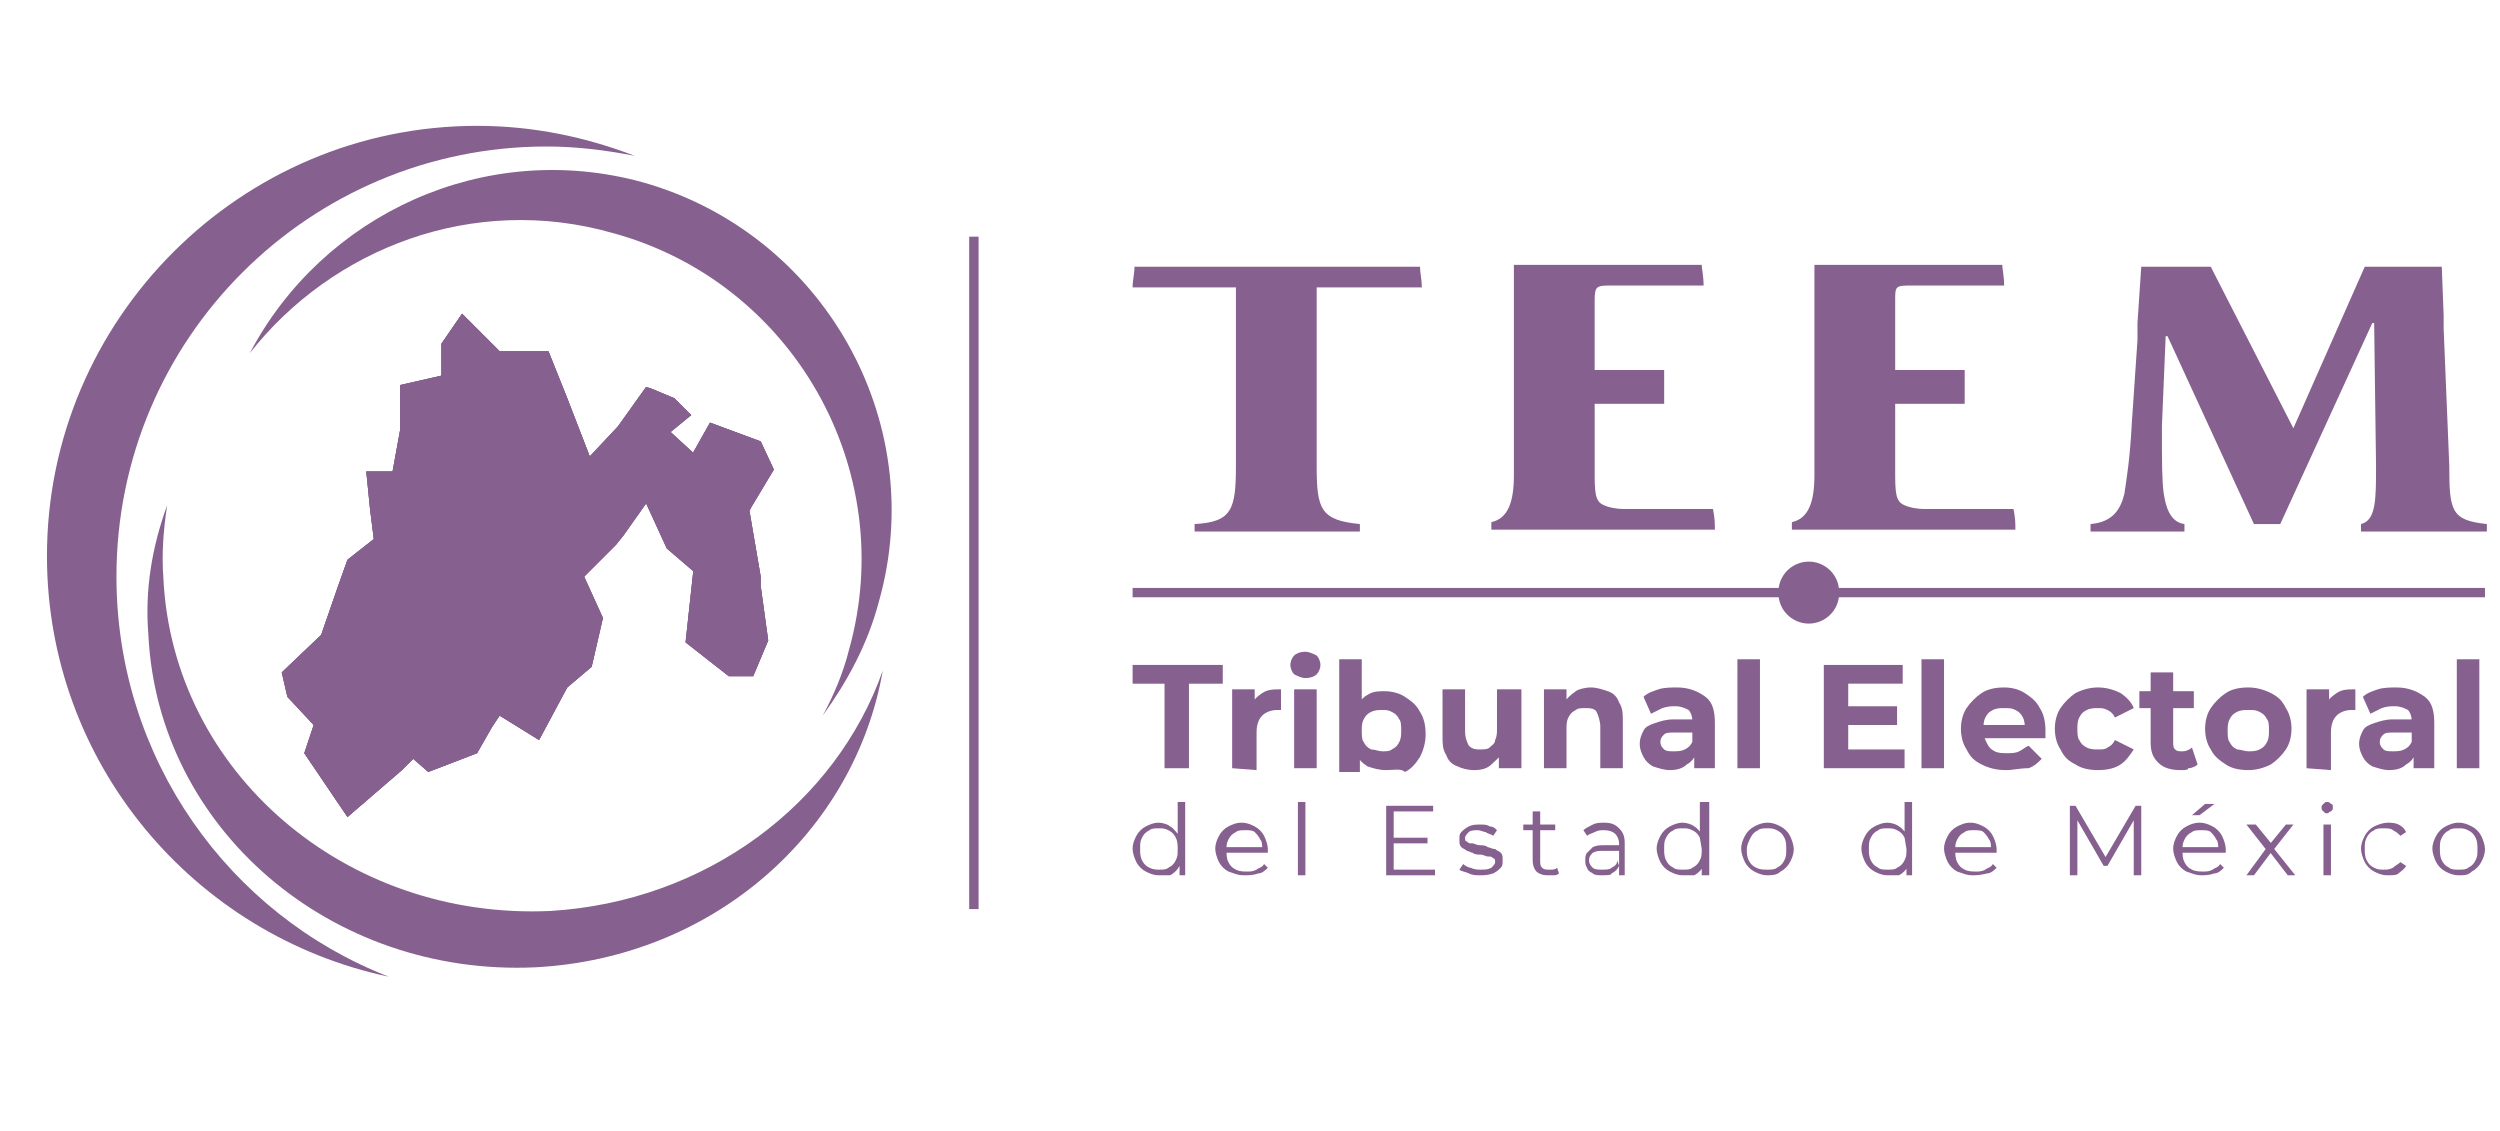 <?xml version="1.0" encoding="utf-8"?>
<!-- Generator: Adobe Illustrator 28.0.0, SVG Export Plug-In . SVG Version: 6.00 Build 0)  -->
<svg version="1.1" id="Capa_1" xmlns="http://www.w3.org/2000/svg" xmlns:xlink="http://www.w3.org/1999/xlink" x="0px" y="0px"
	 viewBox="0 0 133.1 60.2" style="enable-background:new 0 0 133.1 60.2;" xml:space="preserve">
<style type="text/css">
	.st0{fill:#86608F;}
	.st1{clip-path:url(#SVGID_00000131329050626007228810000003268340337428591294_);fill:#86608F;}
</style>
<g>
	<g>
		<path class="st0" d="M87.1,27.1c-0.2,0-0.4,0-0.6,0l0,0c-0.5,0-0.9-0.1-1.1-0.2c-0.5-0.2-0.5-0.7-0.5-1.9v-3.5h3.7v-1.8h-3.7V16
			c0-0.8,0.1-0.8,1-0.8h0.4c0.1,0,0.1,0,0.2,0l0,0h4.2c0-0.5-0.1-0.9-0.1-1.1h-10v11.2l0,0c0,1.4-0.3,2.3-1.2,2.5v0.4h11.9
			c0-0.3,0-0.6-0.1-1.1h-3.6C87.4,27.1,87.3,27.1,87.1,27.1"/>
		<path class="st0" d="M103.1,27.1c-0.2,0-0.4,0-0.6,0l0,0c-0.5,0-0.9-0.1-1.1-0.2c-0.5-0.2-0.5-0.7-0.5-1.9v-3.5h3.7v-1.8h-3.7V16
			c0-0.8,0-0.8,1-0.8h0.4c0.1,0,0.1,0,0.2,0l0,0h4.2c0-0.5-0.1-0.9-0.1-1.1h-10v11.2l0,0c0,1.4-0.3,2.3-1.2,2.5v0.4h11.9
			c0-0.3,0-0.6-0.1-1.1h-3.6C103.4,27.1,103.3,27.1,103.1,27.1"/>
		<path class="st0" d="M70.1,24.8v-9.5h0.4h5.2c0-0.4-0.1-0.8-0.1-1.1H60.4c0,0.4-0.1,0.7-0.1,1.1h5.1h0.4v9.5c0,2.3-0.2,3-2.2,3.1
			v0.4h8.8v-0.4C70.3,27.7,70.1,27.1,70.1,24.8"/>
		<path class="st0" d="M130.4,24.8l-0.3-7.3c0-0.3,0-0.5,0-0.7l-0.1-2.6h-4.1l-3.8,8.6l-4.4-8.6H114l-0.2,3c0,0.3,0,0.6,0,0.9
			l-0.3,4.4c-0.1,2-0.3,3.1-0.4,3.8c-0.2,0.8-0.6,1.5-1.8,1.6v0.4h5v-0.4c-0.8-0.1-1-1-1.1-1.6c-0.1-0.7-0.1-1.7-0.1-3.6l0.2-4.8
			h0.1l4.6,10h1.4l4.9-10.7h0.1l0.1,7.6c0,1.8,0,2.9-0.8,3.1v0.4h6.7v-0.4C130.5,27.7,130.4,27.2,130.4,24.8"/>
		<path class="st0" d="M132.3,31.3H97.9c-0.1-0.8-0.8-1.4-1.6-1.4c-0.8,0-1.5,0.6-1.6,1.4H60.3v0.5h34.4c0.1,0.8,0.8,1.4,1.6,1.4
			c0.8,0,1.5-0.6,1.6-1.4h34.4L132.3,31.3L132.3,31.3z"/>
		<rect x="51.6" y="12.6" class="st0" width="0.5" height="35.8"/>
		<polygon class="st0" points="62,40.9 62,36.4 60.3,36.4 60.3,35.4 65.1,35.4 65.1,36.4 63.3,36.4 63.3,40.9 		"/>
		<path class="st0" d="M65.6,40.9v-4.2h1.2v1.2l-0.2-0.3c0.1-0.3,0.3-0.5,0.6-0.7c0.3-0.2,0.6-0.2,1-0.2v1.1c-0.1,0-0.1,0-0.1,0H68
			c-0.3,0-0.6,0.1-0.8,0.3c-0.2,0.2-0.3,0.5-0.3,0.9v2L65.6,40.9L65.6,40.9z"/>
		<path class="st0" d="M69.5,36.1c-0.2,0-0.4-0.1-0.6-0.2c-0.1-0.1-0.2-0.3-0.2-0.5s0.1-0.4,0.2-0.5s0.3-0.2,0.6-0.2
			c0.2,0,0.4,0.1,0.6,0.2c0.1,0.1,0.2,0.3,0.2,0.5s-0.1,0.4-0.2,0.5C70,36,69.8,36.1,69.5,36.1 M68.9,36.7h1.2v4.2h-1.2V36.7z"/>
		<path class="st0" d="M71.3,40.9v-5.8h1.2v2.5l-0.1,1.3v1.3v0.9h-1.1V40.9z M73.8,41c-0.4,0-0.7-0.1-1-0.2
			c-0.3-0.2-0.5-0.4-0.6-0.7S72,39.4,72,38.9s0.1-0.9,0.2-1.2s0.4-0.6,0.6-0.7c0.3-0.2,0.6-0.2,0.9-0.2c0.4,0,0.8,0.1,1.1,0.3
			c0.3,0.2,0.6,0.4,0.8,0.8c0.2,0.3,0.3,0.7,0.3,1.2c0,0.4-0.1,0.8-0.3,1.2c-0.2,0.3-0.4,0.6-0.8,0.8C74.6,40.9,74.2,41,73.8,41
			 M73.6,40c0.2,0,0.4,0,0.5-0.1c0.2-0.1,0.3-0.2,0.4-0.4s0.1-0.4,0.1-0.6c0-0.2,0-0.5-0.1-0.6c-0.1-0.2-0.2-0.3-0.4-0.4
			c-0.2-0.1-0.3-0.1-0.5-0.1s-0.4,0-0.6,0.1s-0.3,0.2-0.4,0.4s-0.1,0.4-0.1,0.6c0,0.2,0,0.5,0.1,0.6c0.1,0.2,0.2,0.3,0.4,0.4
			C73.2,39.9,73.4,40,73.6,40"/>
		<path class="st0" d="M78.5,41c-0.4,0-0.7-0.1-0.9-0.2c-0.3-0.1-0.5-0.3-0.6-0.6c-0.2-0.3-0.2-0.6-0.2-1.1v-2.4H78v2.2
			c0,0.4,0.1,0.6,0.2,0.8c0.2,0.2,0.4,0.2,0.6,0.2s0.4,0,0.5-0.1s0.3-0.2,0.3-0.4c0.1-0.2,0.1-0.4,0.1-0.6v-2.1H81v4.2h-1.2v-1.2
			L80,40c-0.1,0.3-0.4,0.5-0.6,0.7C79.2,40.9,78.9,41,78.5,41"/>
		<path class="st0" d="M84.7,36.6c0.3,0,0.6,0.1,0.9,0.2c0.3,0.1,0.5,0.3,0.6,0.6c0.2,0.3,0.2,0.6,0.2,1.1v2.4h-1.2v-2.2
			c0-0.3-0.1-0.6-0.2-0.8s-0.4-0.2-0.6-0.2s-0.4,0-0.5,0.1c-0.2,0.1-0.3,0.2-0.4,0.4s-0.1,0.4-0.1,0.6v2.1h-1.2v-4.2h1.2v1.2
			l-0.2-0.4c0.2-0.3,0.4-0.5,0.7-0.7C84,36.7,84.4,36.6,84.7,36.6"/>
		<path class="st0" d="M88.9,41c-0.3,0-0.6-0.1-0.9-0.2c-0.2-0.1-0.4-0.3-0.5-0.5s-0.2-0.4-0.2-0.7s0.1-0.5,0.2-0.7s0.3-0.3,0.6-0.4
			c0.3-0.1,0.6-0.2,1-0.2h1.1V39h-1c-0.3,0-0.5,0-0.6,0.1s-0.2,0.2-0.2,0.4s0.1,0.3,0.2,0.4c0.1,0.1,0.3,0.1,0.5,0.1s0.4,0,0.6-0.1
			s0.3-0.2,0.4-0.4l0.2,0.6c-0.1,0.3-0.3,0.5-0.5,0.6C89.6,40.9,89.3,41,88.9,41 M90.2,40.9v-0.8l-0.1-0.2v-1.5
			c0-0.3-0.1-0.5-0.2-0.6c-0.2-0.1-0.4-0.2-0.7-0.2c-0.2,0-0.4,0-0.7,0.1c-0.2,0.1-0.4,0.2-0.6,0.3l-0.4-0.9
			c0.2-0.2,0.5-0.3,0.8-0.4c0.3-0.1,0.7-0.1,1-0.1c0.6,0,1.1,0.2,1.5,0.5s0.5,0.8,0.5,1.4v2.4H90.2z"/>
		<rect x="92.5" y="35.1" class="st0" width="1.2" height="5.8"/>
		<path class="st0" d="M98.4,39.9h3v1h-4.3v-5.5h4.2v1h-2.9C98.4,36.4,98.4,39.9,98.4,39.9z M98.3,37.6h2.7v1h-2.7V37.6z"/>
		<rect x="102.3" y="35.1" class="st0" width="1.2" height="5.8"/>
		<path class="st0" d="M106.8,41c-0.5,0-0.9-0.1-1.3-0.3s-0.6-0.4-0.8-0.8c-0.2-0.3-0.3-0.7-0.3-1.1c0-0.4,0.1-0.8,0.3-1.1
			c0.2-0.3,0.5-0.6,0.8-0.8s0.7-0.3,1.2-0.3c0.4,0,0.8,0.1,1.1,0.3c0.3,0.2,0.6,0.4,0.8,0.8c0.2,0.3,0.3,0.7,0.3,1.2
			c0,0,0,0.1,0,0.2c0,0.1,0,0.1,0,0.2h-3.4v-0.7h2.8l-0.5,0.2c0-0.2,0-0.4-0.1-0.6c-0.1-0.2-0.2-0.3-0.4-0.4
			c-0.2-0.1-0.3-0.1-0.6-0.1c-0.2,0-0.4,0-0.6,0.1s-0.3,0.2-0.4,0.4s-0.1,0.4-0.1,0.6V39c0,0.2,0.1,0.4,0.2,0.6
			c0.1,0.2,0.2,0.3,0.4,0.4c0.2,0.1,0.4,0.1,0.7,0.1c0.2,0,0.4,0,0.6-0.1s0.3-0.2,0.5-0.3l0.7,0.7c-0.2,0.2-0.4,0.4-0.7,0.5
			C107.5,40.9,107.2,41,106.8,41"/>
		<path class="st0" d="M111.7,41c-0.5,0-0.9-0.1-1.2-0.3c-0.4-0.2-0.6-0.4-0.8-0.8c-0.2-0.3-0.3-0.7-0.3-1.1c0-0.4,0.1-0.8,0.3-1.1
			c0.2-0.3,0.5-0.6,0.8-0.8c0.4-0.2,0.8-0.3,1.2-0.3c0.4,0,0.8,0.1,1.2,0.3c0.3,0.2,0.6,0.5,0.7,0.8l-1,0.5
			c-0.1-0.2-0.2-0.3-0.4-0.4s-0.3-0.1-0.5-0.1s-0.4,0-0.6,0.1s-0.3,0.2-0.4,0.4s-0.1,0.4-0.1,0.6c0,0.2,0,0.5,0.1,0.6
			c0.1,0.2,0.2,0.3,0.4,0.4c0.2,0.1,0.4,0.1,0.6,0.1s0.4,0,0.5-0.1c0.2-0.1,0.3-0.2,0.4-0.4l1,0.5c-0.2,0.3-0.4,0.6-0.7,0.8
			S112.2,41,111.7,41"/>
		<path class="st0" d="M113.9,36.8h2.9v0.9h-2.9V36.8z M116.1,41c-0.5,0-0.9-0.1-1.2-0.4c-0.3-0.3-0.4-0.6-0.4-1.1v-3.7h1.2v3.7
			c0,0.2,0,0.3,0.1,0.4c0.1,0.1,0.2,0.1,0.4,0.1c0.2,0,0.4-0.1,0.5-0.2l0.3,0.9c-0.1,0.1-0.3,0.2-0.5,0.2
			C116.5,41,116.3,41,116.1,41"/>
		<path class="st0" d="M119.7,41c-0.5,0-0.9-0.1-1.2-0.3c-0.3-0.2-0.6-0.4-0.8-0.8c-0.2-0.3-0.3-0.7-0.3-1.1c0-0.4,0.1-0.8,0.3-1.1
			c0.2-0.3,0.5-0.6,0.8-0.8s0.7-0.3,1.2-0.3c0.4,0,0.8,0.1,1.2,0.3c0.4,0.2,0.6,0.4,0.8,0.8c0.2,0.3,0.3,0.7,0.3,1.1
			c0,0.4-0.1,0.8-0.3,1.1c-0.2,0.3-0.5,0.6-0.8,0.8C120.5,40.9,120.1,41,119.7,41 M119.7,40c0.2,0,0.4,0,0.6-0.1s0.3-0.2,0.4-0.4
			s0.1-0.4,0.1-0.6c0-0.2,0-0.5-0.1-0.6c-0.1-0.2-0.2-0.3-0.4-0.4c-0.2-0.1-0.3-0.1-0.6-0.1c-0.2,0-0.4,0-0.6,0.1s-0.3,0.2-0.4,0.4
			s-0.1,0.4-0.1,0.6c0,0.2,0,0.5,0.1,0.6c0.1,0.2,0.2,0.3,0.4,0.4C119.3,39.9,119.5,40,119.7,40"/>
		<path class="st0" d="M122.8,40.9v-4.2h1.2v1.2l-0.2-0.3c0.1-0.3,0.3-0.5,0.6-0.7c0.3-0.2,0.6-0.2,1-0.2v1.1c-0.1,0-0.1,0-0.1,0
			h-0.1c-0.3,0-0.6,0.1-0.8,0.3c-0.2,0.2-0.3,0.5-0.3,0.9v2L122.8,40.9L122.8,40.9z"/>
		<path class="st0" d="M127.2,41c-0.3,0-0.6-0.1-0.9-0.2c-0.2-0.1-0.4-0.3-0.5-0.5s-0.2-0.4-0.2-0.7s0.1-0.5,0.2-0.7
			s0.3-0.3,0.6-0.4c0.3-0.1,0.6-0.2,1-0.2h1.1V39h-1c-0.3,0-0.5,0-0.6,0.1s-0.2,0.2-0.2,0.4s0.1,0.3,0.2,0.4
			c0.1,0.1,0.3,0.1,0.5,0.1s0.4,0,0.6-0.1s0.3-0.2,0.4-0.4l0.2,0.6c-0.1,0.3-0.3,0.5-0.5,0.6C127.9,40.9,127.6,41,127.2,41
			 M128.5,40.9v-0.8l-0.1-0.2v-1.5c0-0.3-0.1-0.5-0.2-0.6c-0.2-0.1-0.4-0.2-0.7-0.2c-0.2,0-0.4,0-0.7,0.1c-0.2,0.1-0.4,0.2-0.6,0.3
			l-0.4-0.9c0.2-0.2,0.5-0.3,0.8-0.4c0.3-0.1,0.7-0.1,1-0.1c0.6,0,1.1,0.2,1.5,0.5s0.5,0.8,0.5,1.4v2.4H128.5z"/>
		<rect x="130.8" y="35.1" class="st0" width="1.2" height="5.8"/>
		<path class="st0" d="M61.7,46.6c-0.3,0-0.5-0.1-0.7-0.2c-0.2-0.1-0.4-0.3-0.5-0.5s-0.2-0.5-0.2-0.7c0-0.3,0.1-0.5,0.2-0.7
			c0.1-0.2,0.3-0.4,0.5-0.5s0.4-0.2,0.7-0.2c0.2,0,0.5,0.1,0.6,0.2c0.2,0.1,0.3,0.3,0.5,0.5c0.1,0.2,0.2,0.5,0.2,0.8
			s-0.1,0.5-0.2,0.8c-0.1,0.2-0.3,0.4-0.5,0.5C62.2,46.6,62,46.6,61.7,46.6 M61.7,46.3c0.2,0,0.4,0,0.5-0.1c0.2-0.1,0.3-0.2,0.4-0.4
			c0.1-0.2,0.1-0.3,0.1-0.6c0-0.2,0-0.4-0.1-0.6c-0.1-0.2-0.2-0.3-0.4-0.4c-0.2-0.1-0.3-0.1-0.5-0.1s-0.4,0-0.5,0.1
			c-0.2,0.1-0.3,0.2-0.4,0.4c-0.1,0.2-0.1,0.3-0.1,0.6c0,0.2,0,0.4,0.1,0.6c0.1,0.2,0.2,0.3,0.4,0.4C61.4,46.3,61.6,46.3,61.7,46.3
			 M62.8,46.6v-0.8v-0.6l-0.1-0.6v-1.9h0.4v3.9C63.1,46.6,62.8,46.6,62.8,46.6z"/>
		<path class="st0" d="M66.2,46.6c-0.3,0-0.5-0.1-0.8-0.2c-0.2-0.1-0.4-0.3-0.5-0.5s-0.2-0.5-0.2-0.7c0-0.3,0.1-0.5,0.2-0.7
			s0.3-0.4,0.5-0.5s0.4-0.2,0.7-0.2c0.3,0,0.5,0.1,0.7,0.2c0.2,0.1,0.4,0.3,0.5,0.5s0.2,0.5,0.2,0.7c0,0,0,0,0,0.1c0,0,0,0,0,0.1
			h-2.4v-0.3h2.2l-0.1,0.1c0-0.2,0-0.4-0.1-0.5c-0.1-0.2-0.2-0.3-0.3-0.4c-0.1-0.1-0.3-0.1-0.5-0.1s-0.4,0-0.5,0.1
			c-0.2,0.1-0.3,0.2-0.4,0.4s-0.1,0.3-0.1,0.5v0.1c0,0.2,0,0.4,0.1,0.6c0.1,0.2,0.2,0.3,0.4,0.4c0.2,0.1,0.4,0.1,0.6,0.1
			s0.3,0,0.5-0.1c0.1-0.1,0.3-0.1,0.4-0.3l0.2,0.2c-0.1,0.1-0.3,0.3-0.5,0.3C66.7,46.6,66.5,46.6,66.2,46.6"/>
		<rect x="69.1" y="42.7" class="st0" width="0.4" height="3.9"/>
		<path class="st0" d="M74.2,46.3h2.2v0.3h-2.6v-3.7h2.5v0.3h-2.1V46.3z M74.1,44.6H76v0.3h-1.9V44.6z"/>
		<path class="st0" d="M78.8,46.6c-0.2,0-0.4,0-0.6-0.1s-0.4-0.1-0.5-0.2l0.2-0.3c0.1,0.1,0.3,0.2,0.4,0.2c0.2,0.1,0.4,0.1,0.5,0.1
			c0.3,0,0.4,0,0.6-0.1c0.1-0.1,0.2-0.2,0.2-0.3s0-0.2-0.1-0.2c-0.1-0.1-0.1-0.1-0.3-0.1c-0.1,0-0.2-0.1-0.4-0.1
			c-0.1,0-0.3,0-0.4-0.1c-0.1,0-0.2-0.1-0.3-0.1c-0.1-0.1-0.2-0.1-0.3-0.2c-0.1-0.1-0.1-0.2-0.1-0.4s0-0.3,0.1-0.4
			c0.1-0.1,0.2-0.2,0.4-0.3c0.2-0.1,0.4-0.1,0.6-0.1s0.4,0,0.5,0.1c0.2,0,0.3,0.1,0.4,0.2l-0.2,0.3c-0.1-0.1-0.3-0.1-0.4-0.2
			c-0.1,0-0.3-0.1-0.4-0.1c-0.2,0-0.4,0-0.5,0.1S78,44.5,78,44.6s0,0.2,0.1,0.2c0.1,0.1,0.1,0.1,0.3,0.1c0.1,0,0.2,0.1,0.4,0.1
			c0.1,0,0.3,0,0.4,0.1c0.1,0,0.2,0.1,0.4,0.1c0.1,0.1,0.2,0.1,0.3,0.2c0.1,0.1,0.1,0.2,0.1,0.4s0,0.3-0.1,0.4
			c-0.1,0.1-0.2,0.2-0.4,0.3C79.2,46.6,79,46.6,78.8,46.6"/>
		<path class="st0" d="M81.1,43.9h1.7v0.3h-1.7V43.9z M82.4,46.6c-0.3,0-0.5-0.1-0.6-0.2c-0.1-0.1-0.2-0.3-0.2-0.6v-2.6H82v2.6
			c0,0.2,0,0.3,0.1,0.4c0.1,0.1,0.2,0.1,0.4,0.1c0.2,0,0.3,0,0.4-0.1l0.1,0.3c-0.1,0.1-0.2,0.1-0.3,0.1S82.5,46.6,82.4,46.6"/>
		<path class="st0" d="M85.3,46.6c-0.2,0-0.4,0-0.5-0.1c-0.2-0.1-0.3-0.2-0.3-0.3c-0.1-0.1-0.1-0.3-0.1-0.4c0-0.1,0-0.3,0.1-0.4
			c0.1-0.1,0.2-0.2,0.3-0.3C85,45,85.2,45,85.4,45h0.9v0.3h-0.9c-0.3,0-0.4,0-0.6,0.1c-0.1,0.1-0.2,0.2-0.2,0.4s0.1,0.3,0.2,0.4
			c0.1,0.1,0.3,0.1,0.5,0.1s0.4,0,0.5-0.1c0.2-0.1,0.3-0.2,0.3-0.4l0.1,0.3c-0.1,0.2-0.2,0.3-0.4,0.4C85.8,46.6,85.5,46.6,85.3,46.6
			 M86.2,46.6V46v-0.1v-1c0-0.2-0.1-0.4-0.2-0.5s-0.3-0.2-0.6-0.2c-0.2,0-0.3,0-0.5,0.1s-0.3,0.1-0.4,0.2l-0.2-0.3
			c0.1-0.1,0.3-0.2,0.5-0.3s0.4-0.1,0.6-0.1c0.4,0,0.6,0.1,0.8,0.3c0.2,0.2,0.3,0.4,0.3,0.8v1.7C86.5,46.6,86.2,46.6,86.2,46.6z"/>
		<path class="st0" d="M89.6,46.6c-0.3,0-0.5-0.1-0.7-0.2c-0.2-0.1-0.4-0.3-0.5-0.5s-0.2-0.5-0.2-0.7c0-0.3,0.1-0.5,0.2-0.7
			s0.3-0.4,0.5-0.5s0.4-0.2,0.7-0.2c0.2,0,0.5,0.1,0.6,0.2c0.2,0.1,0.3,0.3,0.5,0.5c0.1,0.2,0.2,0.5,0.2,0.8s-0.1,0.5-0.2,0.8
			c-0.1,0.2-0.3,0.4-0.5,0.5C90,46.6,89.8,46.6,89.6,46.6 M89.6,46.3c0.2,0,0.4,0,0.5-0.1c0.2-0.1,0.3-0.2,0.4-0.4s0.1-0.3,0.1-0.6
			c0-0.2,0-0.4-0.1-0.6c-0.1-0.2-0.2-0.3-0.4-0.4c-0.2-0.1-0.3-0.1-0.5-0.1s-0.4,0-0.5,0.1c-0.2,0.1-0.3,0.2-0.4,0.4
			s-0.1,0.3-0.1,0.6c0,0.2,0,0.4,0.1,0.6c0.1,0.2,0.2,0.3,0.4,0.4C89.2,46.3,89.4,46.3,89.6,46.3 M90.6,46.6v-0.8v-0.6l-0.1-0.6
			v-1.9H91v3.9C91,46.6,90.6,46.6,90.6,46.6z"/>
		<path class="st0" d="M94.1,46.6c-0.3,0-0.5-0.1-0.7-0.2c-0.2-0.1-0.4-0.3-0.5-0.5s-0.2-0.5-0.2-0.7c0-0.3,0.1-0.5,0.2-0.7
			s0.3-0.4,0.5-0.5s0.4-0.2,0.7-0.2c0.3,0,0.5,0.1,0.7,0.2c0.2,0.1,0.4,0.3,0.5,0.5s0.2,0.5,0.2,0.7c0,0.3-0.1,0.5-0.2,0.7
			s-0.3,0.4-0.5,0.5C94.6,46.6,94.3,46.6,94.1,46.6 M94.1,46.3c0.2,0,0.4,0,0.5-0.1c0.2-0.1,0.3-0.2,0.4-0.4s0.1-0.3,0.1-0.6
			c0-0.2,0-0.4-0.1-0.6c-0.1-0.2-0.2-0.3-0.4-0.4c-0.2-0.1-0.3-0.1-0.5-0.1s-0.4,0-0.5,0.1c-0.2,0.1-0.3,0.2-0.4,0.4
			C93.1,44.8,93,45,93,45.2s0,0.4,0.1,0.6c0.1,0.2,0.2,0.3,0.4,0.4C93.7,46.3,93.9,46.3,94.1,46.3"/>
		<path class="st0" d="M100.5,46.6c-0.3,0-0.5-0.1-0.7-0.2c-0.2-0.1-0.4-0.3-0.5-0.5s-0.2-0.5-0.2-0.7c0-0.3,0.1-0.5,0.2-0.7
			s0.3-0.4,0.5-0.5s0.4-0.2,0.7-0.2c0.2,0,0.5,0.1,0.6,0.2c0.2,0.1,0.3,0.3,0.5,0.5c0.1,0.2,0.2,0.5,0.2,0.8s-0.1,0.5-0.2,0.8
			c-0.1,0.2-0.3,0.4-0.5,0.5C100.9,46.6,100.7,46.6,100.5,46.6 M100.5,46.3c0.2,0,0.4,0,0.5-0.1c0.2-0.1,0.3-0.2,0.4-0.4
			s0.1-0.3,0.1-0.6c0-0.2,0-0.4-0.1-0.6c-0.1-0.2-0.2-0.3-0.4-0.4c-0.2-0.1-0.3-0.1-0.5-0.1s-0.4,0-0.5,0.1
			c-0.2,0.1-0.3,0.2-0.4,0.4s-0.1,0.3-0.1,0.6c0,0.2,0,0.4,0.1,0.6c0.1,0.2,0.2,0.3,0.4,0.4C100.1,46.3,100.3,46.3,100.5,46.3
			 M101.5,46.6v-0.8v-0.6l-0.1-0.6v-1.9h0.4v3.9C101.8,46.6,101.5,46.6,101.5,46.6z"/>
		<path class="st0" d="M105,46.6c-0.3,0-0.5-0.1-0.8-0.2c-0.2-0.1-0.4-0.3-0.5-0.5s-0.2-0.5-0.2-0.7c0-0.3,0.1-0.5,0.2-0.7
			s0.3-0.4,0.5-0.5s0.4-0.2,0.7-0.2c0.3,0,0.5,0.1,0.7,0.2c0.2,0.1,0.4,0.3,0.5,0.5s0.2,0.5,0.2,0.7c0,0,0,0,0,0.1c0,0,0,0,0,0.1
			h-2.4v-0.3h2.2l-0.1,0.1c0-0.2,0-0.4-0.1-0.5c-0.1-0.2-0.2-0.3-0.3-0.4c-0.1-0.1-0.3-0.1-0.5-0.1s-0.4,0-0.5,0.1
			c-0.2,0.1-0.3,0.2-0.4,0.4s-0.1,0.3-0.1,0.5v0.1c0,0.2,0,0.4,0.1,0.6c0.1,0.2,0.2,0.3,0.4,0.4c0.2,0.1,0.4,0.1,0.6,0.1
			s0.3,0,0.5-0.1c0.1-0.1,0.3-0.1,0.4-0.3l0.2,0.2c-0.1,0.1-0.3,0.3-0.5,0.3C105.4,46.6,105.2,46.6,105,46.6"/>
		<polygon class="st0" points="110.2,46.6 110.2,42.9 110.5,42.9 112.2,45.8 112,45.8 113.7,42.9 114,42.9 114,46.6 113.6,46.6 
			113.6,43.5 113.7,43.5 112.2,46.1 112,46.1 110.5,43.5 110.6,43.5 110.6,46.6 		"/>
		<path class="st0" d="M117.2,46.6c-0.3,0-0.5-0.1-0.8-0.2c-0.2-0.1-0.4-0.3-0.5-0.5s-0.2-0.5-0.2-0.7c0-0.3,0.1-0.5,0.2-0.7
			s0.3-0.4,0.5-0.5s0.4-0.2,0.7-0.2c0.3,0,0.5,0.1,0.7,0.2c0.2,0.1,0.4,0.3,0.5,0.5s0.2,0.5,0.2,0.7c0,0,0,0,0,0.1c0,0,0,0,0,0.1
			H116v-0.3h2.2l-0.1,0.1c0-0.2,0-0.4-0.1-0.5c-0.1-0.2-0.2-0.3-0.3-0.4c-0.1-0.1-0.3-0.1-0.5-0.1s-0.4,0-0.5,0.1
			c-0.2,0.1-0.3,0.2-0.4,0.4s-0.1,0.3-0.1,0.5v0.1c0,0.2,0,0.4,0.1,0.6c0.1,0.2,0.2,0.3,0.4,0.4c0.2,0.1,0.4,0.1,0.6,0.1
			s0.3,0,0.5-0.1c0.1-0.1,0.3-0.1,0.4-0.3l0.2,0.2c-0.1,0.1-0.3,0.3-0.5,0.3C117.6,46.6,117.4,46.6,117.2,46.6 M116.7,43.4l0.7-0.6
			h0.5l-0.8,0.6H116.7z"/>
		<polygon class="st0" points="119.6,46.6 120.7,45.1 120.7,45.3 119.6,43.9 120.1,43.9 121,45 120.8,45 121.7,43.9 122.1,43.9 
			121,45.3 121,45.1 122.2,46.6 121.8,46.6 120.8,45.3 120.9,45.4 120,46.6 		"/>
		<path class="st0" d="M123.9,43.3c-0.1,0-0.1,0-0.2-0.1s-0.1-0.1-0.1-0.2c0-0.1,0-0.1,0.1-0.2c0.1-0.1,0.1-0.1,0.2-0.1
			s0.1,0,0.2,0.1c0.1,0,0.1,0.1,0.1,0.2c0,0.1,0,0.1-0.1,0.2C124,43.2,124,43.3,123.9,43.3 M123.7,43.9h0.4v2.7h-0.4V43.9z"/>
		<path class="st0" d="M127.1,46.6c-0.3,0-0.5-0.1-0.7-0.2c-0.2-0.1-0.4-0.3-0.5-0.5s-0.2-0.5-0.2-0.7c0-0.3,0.1-0.5,0.2-0.7
			s0.3-0.4,0.5-0.5s0.5-0.2,0.7-0.2s0.4,0,0.6,0.1s0.3,0.2,0.4,0.4l-0.3,0.2c-0.1-0.1-0.2-0.2-0.4-0.3c-0.1-0.1-0.3-0.1-0.5-0.1
			s-0.4,0-0.5,0.1c-0.2,0.1-0.3,0.2-0.4,0.4s-0.1,0.3-0.1,0.6c0,0.2,0,0.4,0.1,0.6c0.1,0.2,0.2,0.3,0.4,0.4c0.2,0.1,0.3,0.1,0.5,0.1
			s0.3,0,0.5-0.1c0.1-0.1,0.3-0.2,0.4-0.3l0.3,0.2c-0.1,0.2-0.3,0.3-0.4,0.4C127.6,46.6,127.4,46.6,127.1,46.6"/>
		<path class="st0" d="M130.9,46.6c-0.3,0-0.5-0.1-0.7-0.2c-0.2-0.1-0.4-0.3-0.5-0.5s-0.2-0.5-0.2-0.7c0-0.3,0.1-0.5,0.2-0.7
			c0.1-0.2,0.3-0.4,0.5-0.5s0.4-0.2,0.7-0.2s0.5,0.1,0.7,0.2c0.2,0.1,0.4,0.3,0.5,0.5s0.2,0.5,0.2,0.7c0,0.3-0.1,0.5-0.2,0.7
			c-0.1,0.2-0.3,0.4-0.5,0.5C131.4,46.6,131.2,46.6,130.9,46.6 M130.9,46.3c0.2,0,0.4,0,0.5-0.1c0.2-0.1,0.3-0.2,0.4-0.4
			c0.1-0.2,0.1-0.3,0.1-0.6c0-0.2,0-0.4-0.1-0.6c-0.1-0.2-0.2-0.3-0.4-0.4c-0.2-0.1-0.3-0.1-0.5-0.1s-0.4,0-0.5,0.1
			c-0.2,0.1-0.3,0.2-0.4,0.4c-0.1,0.2-0.1,0.3-0.1,0.6c0,0.2,0,0.4,0.1,0.6c0.1,0.2,0.2,0.3,0.4,0.4
			C130.5,46.3,130.7,46.3,130.9,46.3"/>
	</g>
	<path class="st0" d="M6.2,30.7c0-12.7,10.3-22.9,22.9-22.9c1.6,0,3.2,0.2,4.7,0.5c-2.6-1-5.4-1.6-8.4-1.6C12.8,6.7,2.5,17,2.5,29.6
		c0,11,7.8,20.2,18.2,22.4C12.2,48.7,6.2,40.4,6.2,30.7z"/>
	<path class="st0" d="M32.6,12.4C42.2,15,47.9,25,45.2,34.6c-0.3,1.2-0.8,2.4-1.4,3.5c1.3-1.8,2.4-3.8,3-6.1
		c2.7-9.6-3-19.6-12.6-22.3c-8.4-2.3-17,1.7-20.9,9.1C17.7,13.2,25.2,10.3,32.6,12.4z"/>
	<path class="st0" d="M29.3,48.5C18.4,49,9.2,41.1,8.7,30.8c-0.1-1.3,0-2.6,0.2-3.9c-0.8,2.2-1.2,4.5-1,6.9
		C8.4,44.1,17.6,52,28.5,51.5C38,51,45.5,44.3,47,35.7C44.5,42.8,37.6,48,29.3,48.5z"/>
	<g>
		<g>
			<polygon id="SVGID_00000156557876445071258830000002276968761128555698_" class="st0" points="23.5,18.3 23.5,20 21.3,20.5 
				21.3,22.9 20.9,25.1 19.5,25.1 19.7,27.1 19.9,28.7 18.5,29.8 18,31.2 17.1,33.8 15,35.8 15.3,37.1 16.7,38.6 16.2,40.1 
				18.5,43.5 21.4,41 22,40.4 22.8,41.1 25.4,40.1 26.2,38.7 26.6,38.1 28.7,39.4 30.2,36.6 31.5,35.5 32.1,32.9 31.1,30.7 32.8,29 
				33.2,28.5 34.4,26.8 35.5,29.2 36.9,30.4 36.9,30.5 36.5,34.2 38.8,36 40.1,36 40.9,34.1 40.5,31.2 40.5,30.7 39.9,27.2 40,27 
				41.2,25 40.5,23.5 37.8,22.5 36.9,24.1 35.7,23 36.8,22.1 35.9,21.2 34.7,20.7 34.4,20.6 32.9,22.7 31.4,24.3 30.2,21.2 
				29.2,18.7 28.3,18.7 26.6,18.7 24.6,16.7 			"/>
		</g>
		<g>
			<defs>
				<polygon id="SVGID_1_" points="23.5,18.3 23.5,20 21.3,20.5 21.3,22.9 20.9,25.1 19.5,25.1 19.7,27.1 19.9,28.7 18.5,29.8 
					18,31.2 17.1,33.8 15,35.8 15.3,37.1 16.7,38.6 16.2,40.1 18.5,43.5 21.4,41 22,40.4 22.8,41.1 25.4,40.1 26.2,38.7 26.6,38.1 
					28.7,39.4 30.2,36.6 31.5,35.5 32.1,32.9 31.1,30.7 32.8,29 33.2,28.5 34.4,26.8 35.5,29.2 36.9,30.4 36.9,30.5 36.5,34.2 
					38.8,36 40.1,36 40.9,34.1 40.5,31.2 40.5,30.7 39.9,27.2 40,27 41.2,25 40.5,23.5 37.8,22.5 36.9,24.1 35.7,23 36.8,22.1 
					35.9,21.2 34.7,20.7 34.4,20.6 32.9,22.7 31.4,24.3 30.2,21.2 29.2,18.7 28.3,18.7 26.6,18.7 24.6,16.7 				"/>
			</defs>
			<use xlink:href="#SVGID_1_"  style="overflow:visible;fill:#86608F;"/>
			<clipPath id="SVGID_00000147201524008149184570000014125229881731905977_">
				<use xlink:href="#SVGID_1_"  style="overflow:visible;"/>
			</clipPath>
			
				<rect x="15" y="16.7" style="clip-path:url(#SVGID_00000147201524008149184570000014125229881731905977_);fill:#86608F;" width="26.2" height="26.8"/>
		</g>
	</g>
</g>
</svg>
